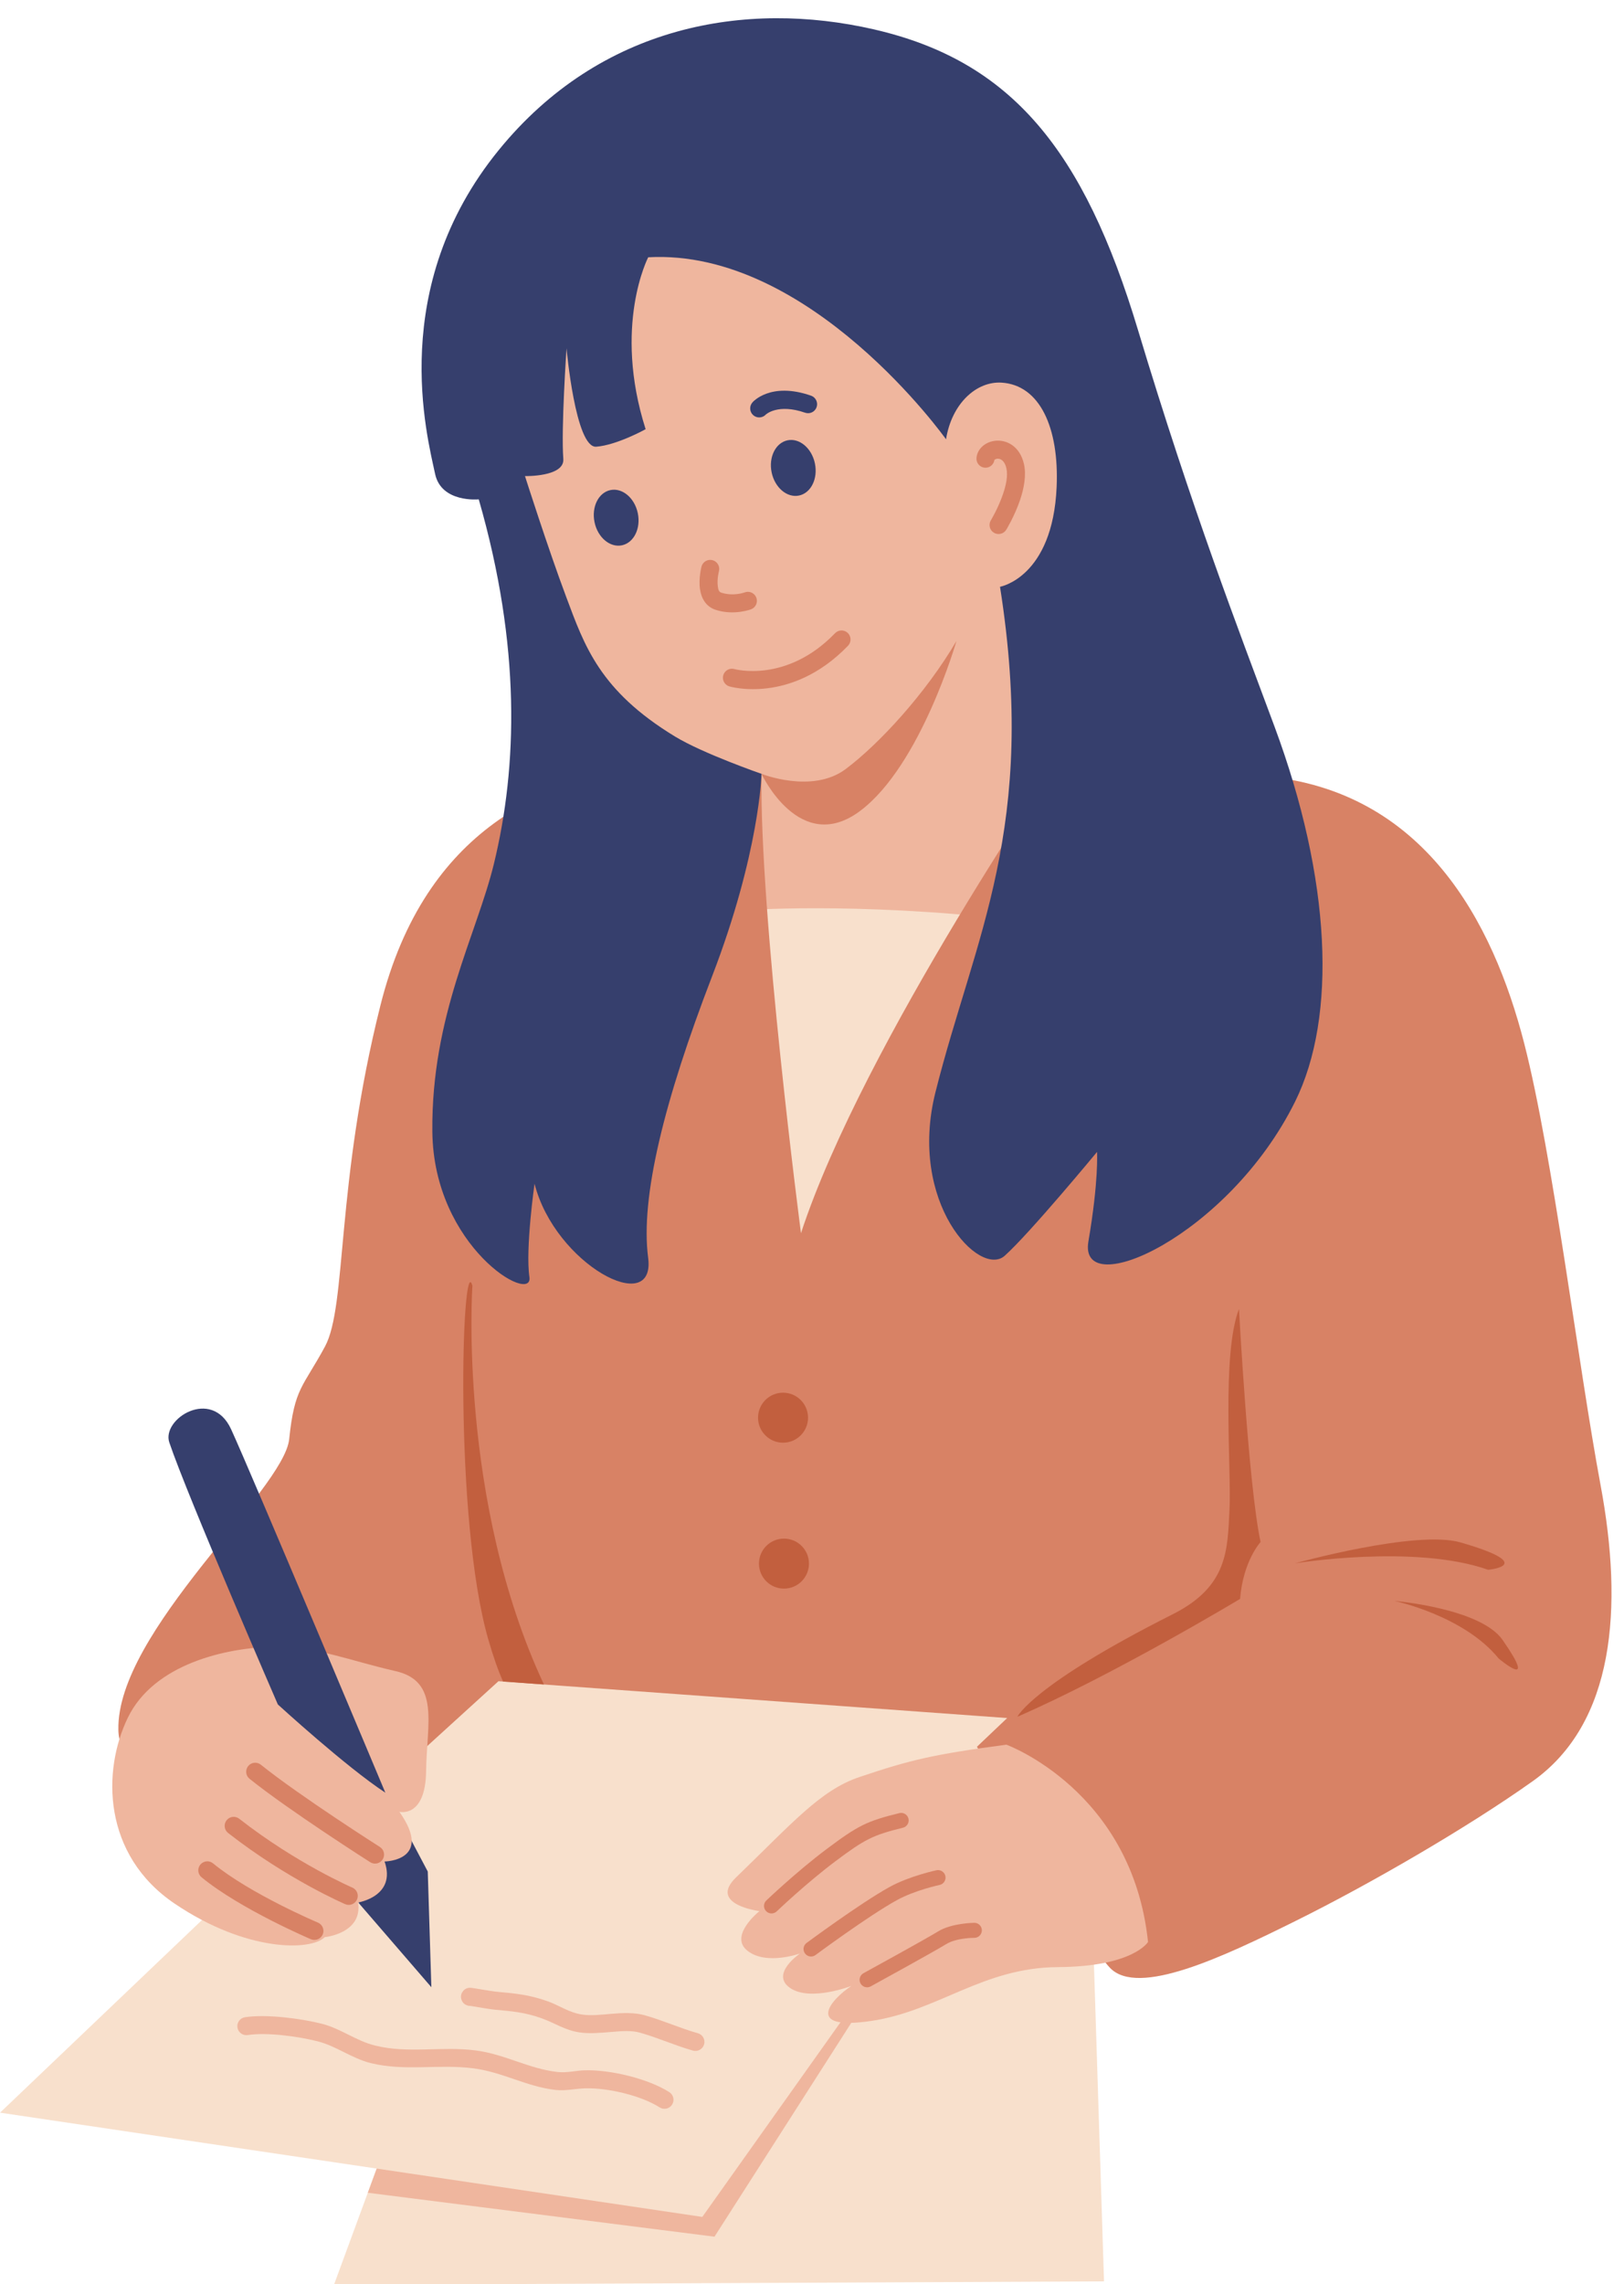 <?xml version="1.0" encoding="UTF-8"?>
<!DOCTYPE svg PUBLIC '-//W3C//DTD SVG 1.0//EN'
          'http://www.w3.org/TR/2001/REC-SVG-20010904/DTD/svg10.dtd'>
<svg clip-rule="evenodd" fill-rule="evenodd" height="188.0" preserveAspectRatio="xMidYMid meet" stroke-linejoin="round" stroke-miterlimit="2" version="1.0" viewBox="-0.0 -1.5 133.7 188.0" width="133.7" xmlns="http://www.w3.org/2000/svg" xmlns:xlink="http://www.w3.org/1999/xlink" zoomAndPan="magnify"
><g
  ><g id="change1_1"
    ><path d="M204.133,128.954L200.791,138.037L243.455,137.846L242.755,115.815L220.357,115.148L204.133,128.954Z" fill="#f8e0cc" transform="translate(-270.883 -18.573) scale(1.486)"
    /></g
    ><g id="change2_2"
    ><path d="M210.127,123.853L230.9,121.264L221.874,135.371L202.667,132.938L204.133,128.954L210.127,123.853Z" fill="#efb69e" transform="translate(-270.883 -18.573) scale(1.486)"
    /></g
    ><g id="change1_2"
    ><path d="M182.292,128.502L221.199,134.276L242.05,104.917L209.089,102.947L182.292,128.502Z" fill="#f8e0cc" transform="translate(-270.883 -18.573) scale(1.486)"
    /></g
    ><g
    ><g id="change2_5"
      ><path d="M196.092,124.7C197.162,124.501 198.945,124.761 200.05,125.074C201.123,125.376 201.978,126.161 203.078,126.46C205.002,126.982 206.882,126.481 208.848,126.746C210.532,126.973 211.891,127.915 213.54,128.109C214.119,128.177 214.65,128.012 215.219,127.991C216.505,127.944 218.386,128.44 219.425,129.189C219.664,129.36 219.979,129.279 220.129,129.006C220.28,128.734 220.208,128.374 219.97,128.202C218.787,127.351 216.65,126.771 215.186,126.826C214.663,126.845 214.177,127.011 213.645,126.949C212.001,126.756 210.646,125.814 208.968,125.588C207.042,125.328 205.199,125.837 203.315,125.325C202.217,125.027 201.365,124.244 200.295,123.942C199.076,123.597 197.109,123.33 195.929,123.549C195.65,123.6 195.461,123.9 195.506,124.218C195.551,124.535 195.814,124.751 196.092,124.7Z" fill="#efb69e" transform="matrix(1.455 .01 -.009 1.274 -263.796 5.165)"
      /></g
      ><g id="change2_1"
      ><path d="M208.685,122.718C208.877,122.754 209.812,122.928 210.017,122.947C211.04,123.046 211.748,123.101 212.712,123.485C213.447,123.778 214.037,124.248 214.863,124.381C215.446,124.476 216.093,124.396 216.734,124.33C217.271,124.274 217.804,124.222 218.271,124.368C219.304,124.69 220.267,125.187 221.29,125.506C221.561,125.59 221.842,125.407 221.917,125.097C221.991,124.786 221.83,124.466 221.559,124.381C220.536,124.062 219.573,123.565 218.54,123.243C217.962,123.063 217.305,123.099 216.642,123.168C216.081,123.227 215.516,123.309 215.006,123.227C214.252,123.105 213.72,122.651 213.048,122.384C211.994,121.964 211.222,121.893 210.103,121.785C209.865,121.762 208.806,121.55 208.683,121.546C208.399,121.535 208.278,121.732 208.248,121.779C208.133,121.953 208.103,122.149 208.189,122.369C208.209,122.419 208.264,122.584 208.479,122.679C208.547,122.709 208.617,122.721 208.685,122.718ZM208.875,121.605C208.96,121.649 209.03,121.717 209.081,121.8C209.046,121.738 208.986,121.661 208.875,121.605Z" fill="#efb69e" transform="matrix(1.455 .01 -.009 1.274 -263.796 5.165)"
      /></g
    ></g
    ><g id="change2_3"
    ><path d="M209.66,35.953C209.66,35.953 212.395,51.091 217.417,55.663C222.439,60.236 222.91,66.527 222.91,66.527L237.721,67.377L245.219,48.609L240.336,28.162L219.853,19.401L210.684,26.547L209.66,35.953Z" fill="#efb69e" transform="translate(-270.883 -18.573) scale(1.486)"
    /></g
    ><g id="change3_1"
    ><path d="M224.48,54.35C224.48,54.35 227.287,55.47 229.135,54.09C230.982,52.71 233.569,49.905 235.279,46.993C235.279,46.993 233.303,53.878 229.952,56.397C226.601,58.916 224.48,54.35 224.48,54.35Z" fill="#d88265" transform="translate(-270.883 -18.573) scale(1.486)"
    /></g
    ><g id="change1_3"
    ><path d="M223.406,61.913C223.406,61.913 229.54,61.426 238.323,62.421L226.852,86.306L221.973,84.406L223.406,61.913Z" fill="#f8e0cc" transform="translate(-270.883 -18.573) scale(1.486)"
    /></g
    ><g id="change3_6"
    ><path d="M218.014,53.827C212.701,54.749 205.871,57.204 203.369,67.164C200.867,77.124 201.522,83.8 200.292,86.074C199.062,88.348 198.607,88.345 198.312,91.194C198.018,94.042 188.741,101.854 188.848,107.296C188.955,112.738 204.444,109.577 204.444,109.577L209.906,104.605L238.09,106.645L236.417,108.234C236.417,108.234 242.233,118.865 243.787,120.483C245.341,122.1 250.016,119.895 254.105,117.865C258.195,115.836 263.581,112.717 267.2,110.147C271.736,106.925 272.239,100.573 270.964,93.738C269.719,87.064 268.322,75.478 266.739,69.296C265,62.509 261.152,55.267 252.322,54.476C245.013,53.822 241.379,52.912 241.379,52.912C241.379,52.912 230.102,69.282 226.666,79.791C226.666,79.791 224.355,62.156 224.48,54.35C224.48,54.35 220.743,53.353 218.014,53.827Z" fill="#d88265" transform="translate(-270.883 -18.573) scale(1.486)"
    /></g
    ><g
    ><g id="change4_1"
      ><path d="M250.933,83.989C250.933,83.989 251.453,93.767 252.129,96.896C252.129,96.896 251.161,97.942 250.993,100.047C250.993,100.047 244.01,104.244 238.657,106.573C238.657,106.573 239.461,104.825 247.269,100.893C250.339,99.347 250.294,97.317 250.407,95.092C250.519,92.867 249.959,86.51 250.933,83.989Z" fill="#c25f3e" transform="translate(-270.883 -18.573) scale(1.486)"
      /></g
      ><g id="change4_2"
      ><path d="M254.046,98.074C254.046,98.074 260.675,96.999 264.736,98.434C264.736,98.434 267.576,98.179 263.205,96.918C260.745,96.208 254.046,98.074 254.046,98.074Z" fill="#c25f3e" transform="translate(-270.883 -18.573) scale(1.486)"
      /></g
      ><g id="change4_3"
      ><path d="M259.547,100.159C259.547,100.159 263.387,100.964 265.322,103.35C265.322,103.35 267.572,105.248 265.538,102.321C264.313,100.559 259.547,100.159 259.547,100.159Z" fill="#c25f3e" transform="translate(-270.883 -18.573) scale(1.486)"
      /></g
      ><g id="change4_4"
      ><path d="M210.161,104.623C209.903,104.05 209.63,103.288 209.342,102.29C207.419,95.619 207.881,80.582 208.462,82.706C208.462,82.706 207.652,94.581 212.425,104.787L210.161,104.623Z" fill="#c25f3e" transform="translate(-270.883 -18.573) scale(1.486)"
      /></g
      ><g id="change4_5" transform="matrix(1.174 0 0 1.174 -199.614 9.194)"
      ><circle cx="224.94" cy="90.279" fill="#c25f3e" r="1.753"
      /></g
      ><g id="change4_6" transform="matrix(1.174 0 0 1.174 -199.538 21.204)"
      ><circle cx="224.94" cy="90.279" fill="#c25f3e" r="1.753"
      /></g
    ></g
    ><g id="change5_1"
    ><path d="M204.971,113.22L205.989,115.146L206.188,121.553L202.178,116.908L200.976,114.306L204.971,113.22Z" fill="#363f6d" transform="translate(-270.883 -18.573) scale(1.486)"
    /></g
    ><g id="change2_4"
    ><path d="M197.541,102.693C194.777,102.736 190.816,103.664 189.376,106.618C187.937,109.572 187.973,114.225 191.967,116.925C195.96,119.624 199.52,119.541 200.283,118.78C200.283,118.78 202.392,118.578 202.128,116.861C202.128,116.861 204.267,116.522 203.596,114.591C203.596,114.591 206.334,114.558 204.417,111.838C204.417,111.838 205.865,112.204 205.898,109.58C205.931,106.955 206.679,104.607 204.2,104.045C201.722,103.482 199.712,102.66 197.541,102.693Z" fill="#efb69e" transform="translate(-270.883 -18.573) scale(1.486)"
    /></g
    ><g fill="#d88265" id="change3_4"
    ><path d="M203.337,113.786C203.337,113.786 198.892,110.96 196.742,109.23C196.527,109.057 196.212,109.091 196.039,109.306C195.866,109.522 195.9,109.837 196.115,110.009C198.295,111.763 202.801,114.63 202.801,114.63C203.034,114.778 203.343,114.709 203.491,114.477C203.639,114.244 203.57,113.935 203.337,113.786Z" transform="translate(-270.883 -18.573) scale(1.486)"
      /><path d="M201.809,116.035C201.809,116.035 198.72,114.706 195.544,112.223C195.327,112.053 195.012,112.091 194.842,112.309C194.672,112.526 194.711,112.841 194.928,113.011C198.215,115.581 201.414,116.954 201.414,116.954C201.668,117.063 201.962,116.945 202.071,116.692C202.18,116.438 202.063,116.144 201.809,116.035Z" transform="translate(-270.883 -18.573) scale(1.486)"
      /><path d="M199.905,117.975C199.905,117.975 196.165,116.395 194.093,114.694C193.88,114.519 193.565,114.55 193.389,114.763C193.214,114.977 193.245,115.292 193.459,115.467C195.62,117.241 199.515,118.896 199.515,118.896C199.769,119.003 200.063,118.884 200.17,118.63C200.278,118.376 200.159,118.083 199.905,117.975Z" transform="translate(-270.883 -18.573) scale(1.486)"
    /></g
    ><g id="change5_4"
    ><path d="M191.67,91.381C192.684,94.385 197.683,105.892 197.683,105.892C197.683,105.892 201.476,109.365 203.639,110.779C203.639,110.779 196.212,93.084 195.094,90.651C194.017,88.308 191.232,90.081 191.67,91.381Z" fill="#363f6d" transform="translate(-270.883 -18.573) scale(1.486)"
    /></g
    ><g id="change5_5"
    ><path d="M218.202,25.739C218.202,25.739 216.232,29.526 218.059,35.261C218.059,35.261 216.476,36.142 215.323,36.231C214.17,36.319 213.677,30.784 213.677,30.784C213.677,30.784 213.371,35.235 213.499,36.906C213.576,37.908 211.375,37.858 211.375,37.858C211.375,37.858 212.644,41.844 213.658,44.549C214.672,47.254 215.504,49.739 219.686,52.282C221.244,53.229 224.48,54.35 224.48,54.35C224.48,54.35 224.379,58.716 221.735,65.579C219.092,72.443 217.76,77.807 218.198,81.148C218.635,84.49 213.037,81.523 211.905,77.051C211.905,77.051 211.392,80.654 211.62,82.219C211.848,83.785 206.302,80.57 206.243,74.155C206.183,67.741 208.699,63.261 209.654,59.331C210.964,53.94 211.154,47.266 208.814,39.147C208.814,39.147 206.738,39.354 206.395,37.735C205.954,35.65 203.732,27.406 209.918,19.806C215.567,12.864 223.619,11.49 230.701,13.115C238.326,14.865 242.338,19.805 245.334,29.756C248.33,39.707 250.873,46.274 252.9,51.728C256.041,60.179 256.374,67.796 254.041,72.504C250.351,79.952 242.009,83.652 242.59,80.249C243.171,76.846 243.068,75.291 243.068,75.291C243.068,75.291 239.334,79.808 237.953,81.041C236.573,82.274 232.576,78.11 234.117,71.98C236.286,63.35 239.794,57.343 237.693,43.989C237.693,43.989 240.612,43.478 240.83,38.459C240.972,35.192 239.906,32.813 237.778,32.682C236.382,32.596 235.015,33.847 234.702,35.82C234.702,35.82 227.182,25.236 218.202,25.739Z" fill="#363f6d" transform="translate(-270.883 -18.573) scale(1.486)"
    /></g
    ><g id="change5_3"
    ><path d="M224.72,34.448C224.72,34.448 225.382,33.822 226.895,34.348C227.156,34.439 227.441,34.301 227.532,34.04C227.622,33.78 227.484,33.494 227.224,33.404C224.958,32.616 223.984,33.77 223.984,33.77C223.797,33.973 223.81,34.29 224.013,34.477C224.216,34.664 224.533,34.651 224.72,34.448Z" fill="#363f6d" transform="translate(-270.883 -18.573) scale(1.486)"
    /></g
    ><g id="change5_6" transform="matrix(1.384 -.287 .272 1.31 -259.278 51.058)"
    ><ellipse cx="226.867" cy="38.981" fill="#363f6d" rx="1.287" ry="1.735"
    /></g
    ><g id="change5_2" transform="matrix(1.384 -.287 .272 1.31 -273.859 55.154)"
    ><ellipse cx="226.867" cy="38.981" fill="#363f6d" rx="1.287" ry="1.735"
    /></g
    ><g id="change3_7"
    ><path d="M237.384,36.958C237.401,36.947 237.461,36.91 237.504,36.901C237.719,36.858 237.955,37.018 238.045,37.417C238.143,37.849 238.021,38.373 237.86,38.849C237.593,39.64 237.186,40.306 237.186,40.306C237.042,40.542 237.117,40.85 237.352,40.994C237.588,41.138 237.896,41.064 238.04,40.828C238.04,40.828 238.504,40.07 238.808,39.169C239.028,38.515 239.155,37.791 239.021,37.197C238.907,36.693 238.668,36.368 238.4,36.168C237.947,35.83 237.388,35.833 236.99,36.027C236.642,36.197 236.417,36.506 236.389,36.855C236.367,37.131 236.573,37.372 236.848,37.394C237.115,37.415 237.35,37.222 237.384,36.958Z" fill="#d88265" transform="translate(-270.883 -18.573) scale(1.486)"
    /></g
    ><g id="change3_2"
    ><path d="M221.154,42.872C221.154,42.872 220.986,43.519 221.069,44.107C221.142,44.628 221.399,45.088 221.935,45.264C222.96,45.6 223.903,45.235 223.903,45.235C224.161,45.136 224.29,44.846 224.191,44.589C224.092,44.331 223.803,44.202 223.545,44.301C223.545,44.301 222.923,44.535 222.247,44.313C222.101,44.266 222.079,44.11 222.059,43.969C222.003,43.567 222.121,43.126 222.121,43.126C222.191,42.859 222.031,42.585 221.764,42.515C221.497,42.445 221.224,42.605 221.154,42.872Z" fill="#d88265" transform="translate(-270.883 -18.573) scale(1.486)"
    /></g
    ><g id="change3_5"
    ><path d="M222.701,49.507C222.701,49.507 226.109,50.534 229.272,47.255C229.464,47.056 229.458,46.74 229.26,46.548C229.061,46.356 228.744,46.362 228.553,46.561C225.859,49.353 222.98,48.547 222.98,48.547C222.716,48.47 222.438,48.622 222.361,48.887C222.283,49.152 222.436,49.43 222.701,49.507Z" fill="#d88265" transform="translate(-270.883 -18.573) scale(1.486)"
    /></g
    ><g id="change2_6"
    ><path d="M238.047,108.12C238.047,108.12 245.017,110.662 245.893,119.048C245.893,119.048 245.086,120.415 240.901,120.44C236.717,120.466 234.28,122.875 230.542,123.424C226.804,123.973 228.335,122.214 229.463,121.48C229.463,121.48 227.179,122.369 226.06,121.593C224.94,120.817 226.617,119.683 226.617,119.683C226.617,119.683 224.749,120.364 223.699,119.533C222.649,118.702 224.366,117.338 224.366,117.338C224.366,117.338 221.507,116.98 223.068,115.473C226.204,112.445 227.741,110.644 229.895,109.916C232.729,108.959 234.031,108.653 238.047,108.12Z" fill="#efb69e" transform="translate(-270.883 -18.573) scale(1.486)"
    /></g
    ><g fill="#d88265" id="change3_3"
    ><path d="M230.53,121.507C230.53,121.507 234.036,119.585 234.705,119.17C235.287,118.809 236.27,118.82 236.27,118.82C236.5,118.82 236.687,118.633 236.687,118.403C236.687,118.173 236.5,117.986 236.27,117.986C236.27,117.986 235.013,117.998 234.265,118.462C233.603,118.873 230.129,120.777 230.129,120.777C229.928,120.887 229.854,121.141 229.964,121.342C230.075,121.544 230.328,121.618 230.53,121.507Z" transform="translate(-270.883 -18.573) scale(1.486)"
      /><path d="M225.323,117.352C225.323,117.352 226.944,115.799 228.592,114.564C230.194,113.363 230.653,113.127 232.315,112.72C232.539,112.665 232.676,112.439 232.621,112.216C232.566,111.992 232.34,111.855 232.117,111.91C230.321,112.35 229.823,112.6 228.092,113.898C226.406,115.162 224.746,116.75 224.746,116.75C224.58,116.909 224.574,117.173 224.733,117.339C224.892,117.505 225.156,117.511 225.323,117.352Z" transform="translate(-270.883 -18.573) scale(1.486)"
      /><path d="M227.471,119.772C227.471,119.772 230.391,117.607 231.972,116.735C232.988,116.175 234.345,115.89 234.345,115.89C234.57,115.843 234.714,115.622 234.667,115.397C234.619,115.172 234.398,115.028 234.173,115.075C234.173,115.075 232.684,115.39 231.569,116.005C229.956,116.895 226.975,119.103 226.975,119.103C226.791,119.24 226.752,119.501 226.889,119.685C227.026,119.87 227.287,119.909 227.471,119.772Z" transform="translate(-270.883 -18.573) scale(1.486)"
    /></g
  ></g
></svg
>
